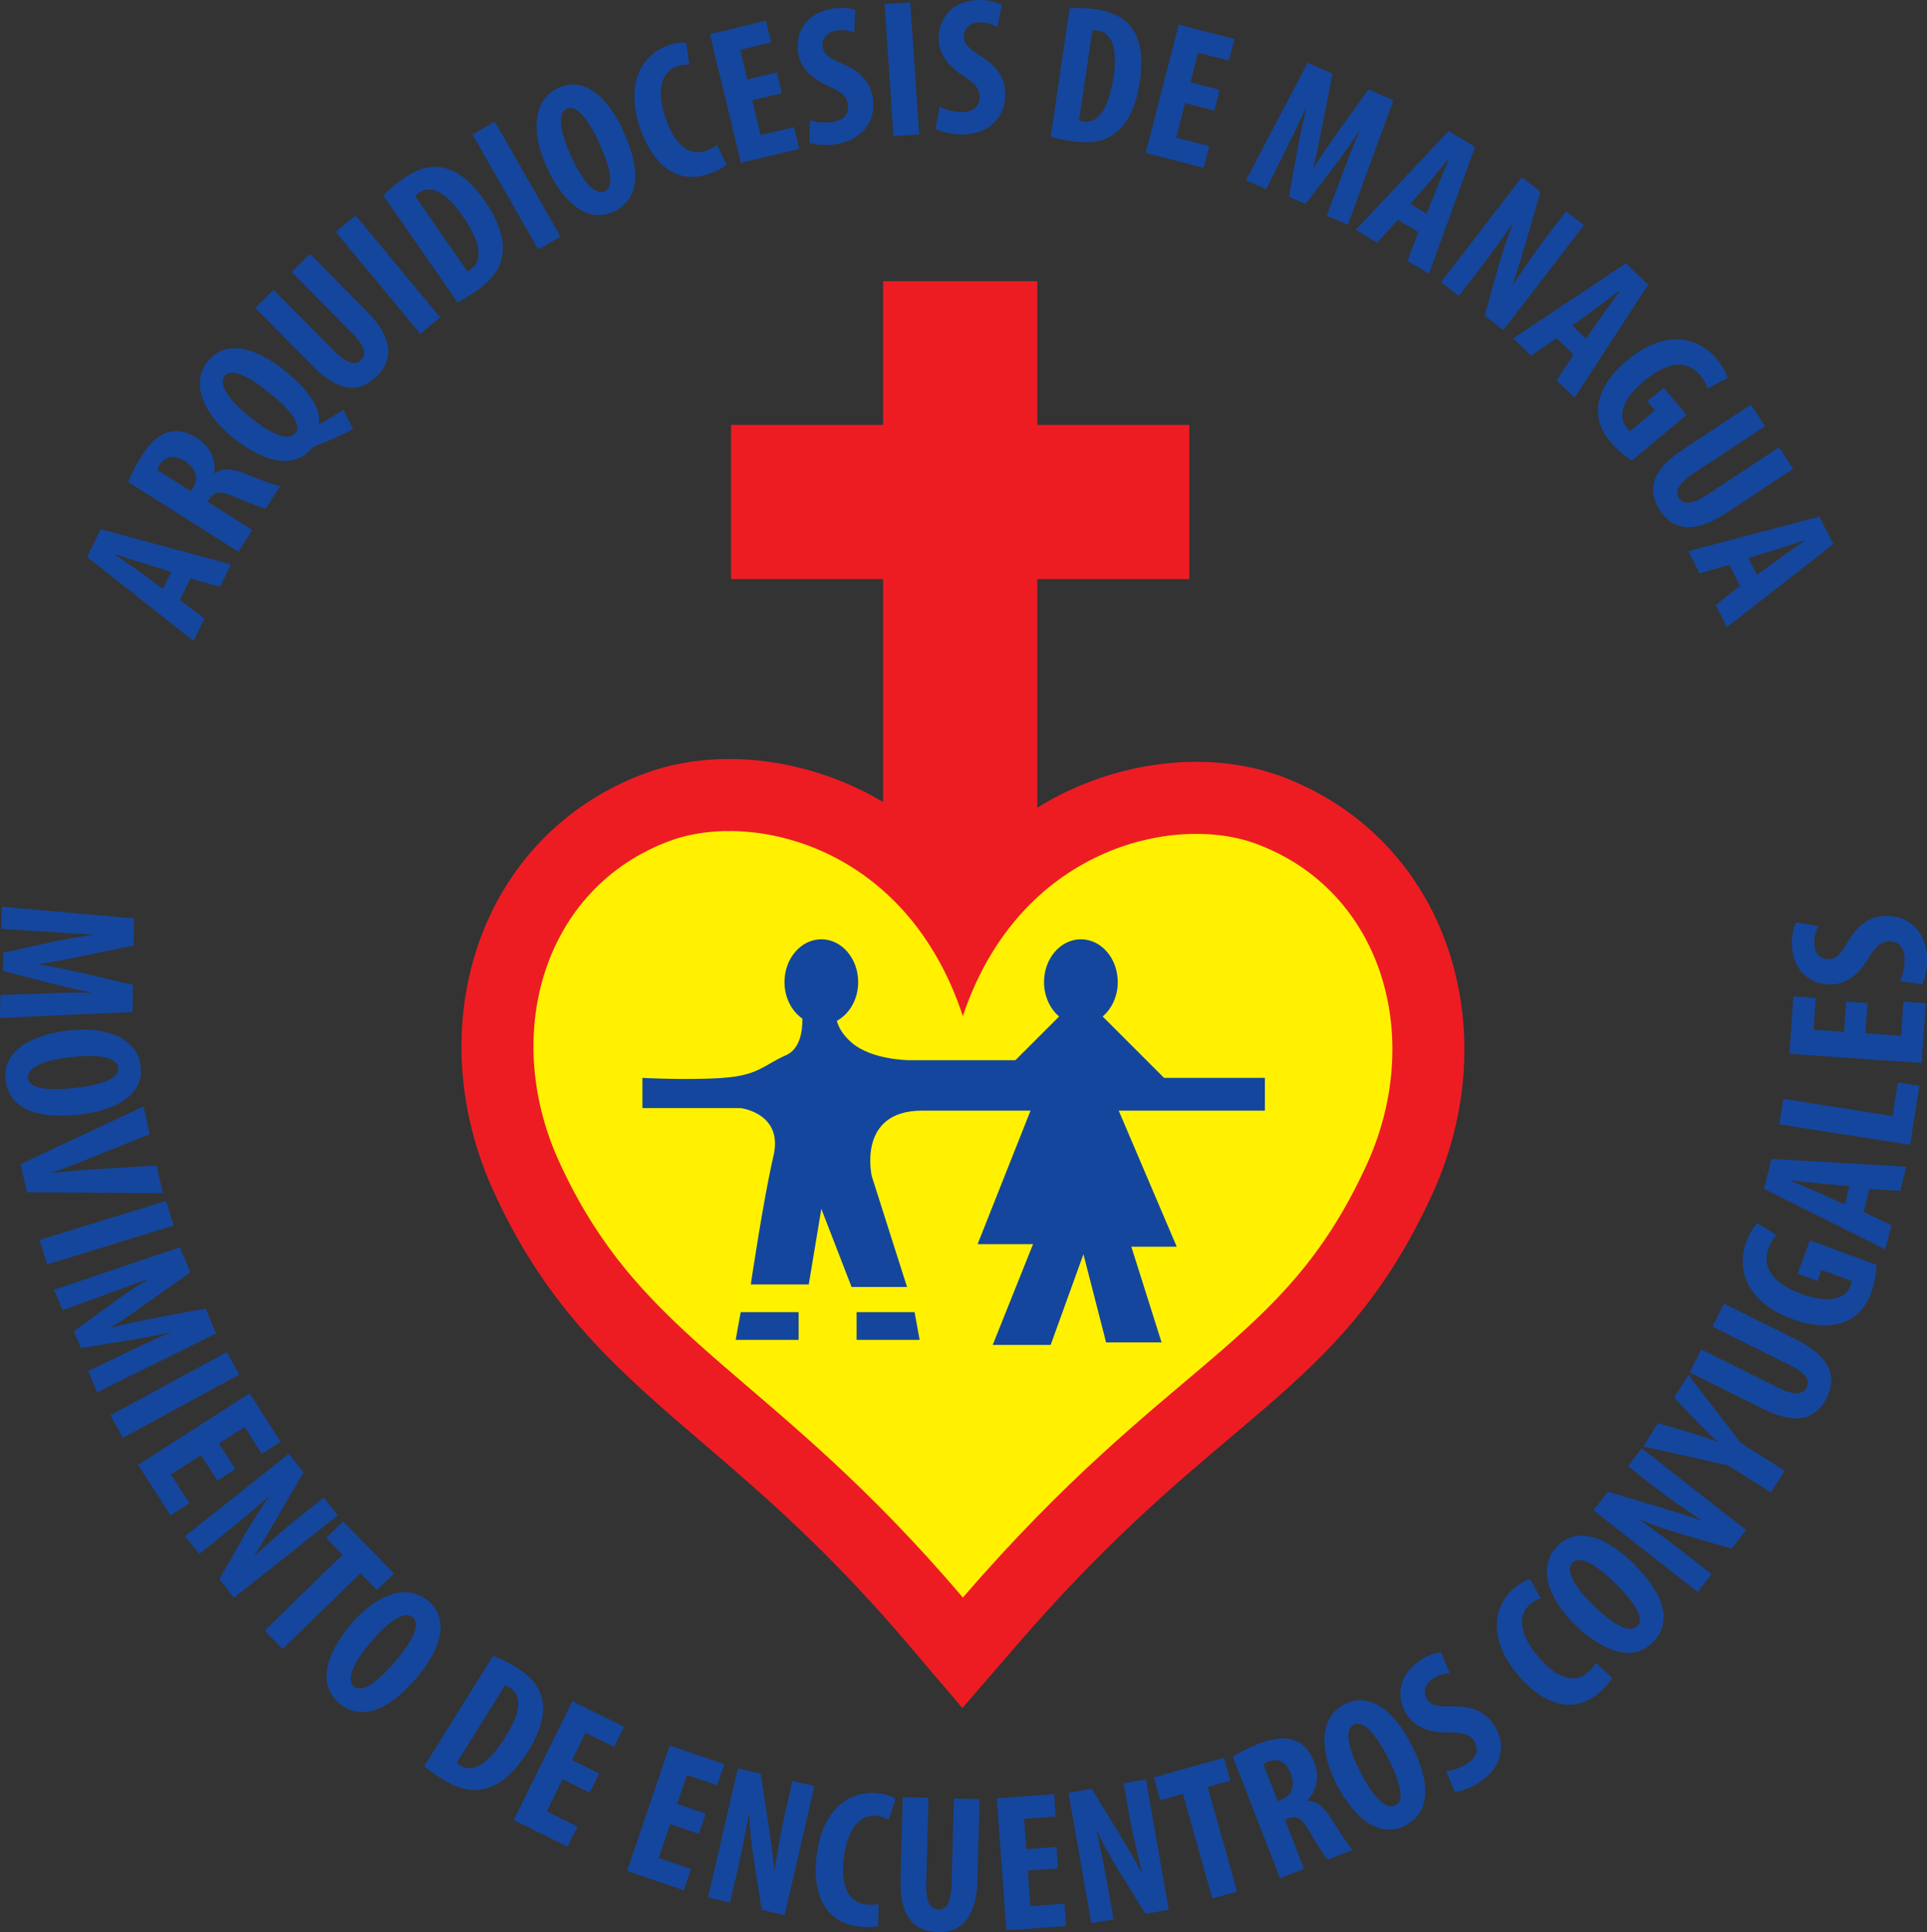 <?xml version="1.0" encoding="UTF-8"?>
<svg xmlns="http://www.w3.org/2000/svg" xmlns:xlink="http://www.w3.org/1999/xlink" width="302.18pt" height="303.05pt" viewBox="0 0 302.18 303.05" version="1.1">
<rect x="0" y="0" width="302.18" height="303.05" fill="#333333" stroke="none"/>
<defs>
<clipPath id="clip1">
  <path d="M 141 281 L 154 281 L 154 303.051 L 141 303.051 Z M 141 281 "/>
</clipPath>
<clipPath id="clip2">
  <path d="M 280 143 L 302.18 143 L 302.18 155 L 280 155 Z M 280 143 "/>
</clipPath>
</defs>
<g id="surface1">
<path style=" stroke:none;fill-rule:evenodd;fill:rgb(92.899%,10.999%,13.699%);fill-opacity:1;" d="M 226.086 146.16 C 221.391 134.656 212.387 125.973 200.738 121.707 C 190.613 118.016 178.008 118.984 167 124.289 C 165.613 124.953 164.152 125.762 162.656 126.691 L 162.656 90.824 L 186.5 90.824 L 186.5 66.648 L 162.656 66.648 L 162.656 44.109 L 138.48 44.109 L 138.48 66.648 L 114.637 66.648 L 114.637 90.824 L 138.48 90.824 L 138.48 125.805 C 137.246 125.066 136.043 124.41 134.891 123.855 C 123.93 118.539 111.355 117.574 101.266 121.262 L 101.262 121.262 C 89.609 125.523 80.609 134.203 75.914 145.699 C 70.602 158.715 71.281 174.02 77.789 187.695 C 86.199 205.754 97.262 215.234 110.07 226.211 C 119.375 234.176 129.918 243.207 142.391 257.879 L 150.914 267.902 L 159.523 257.945 C 173.105 242.227 183.719 233.258 193.094 225.34 C 205.801 214.598 215.844 206.105 224.242 188.07 C 230.715 174.488 231.402 159.18 226.086 146.16 "/>
<path style=" stroke:none;fill-rule:evenodd;fill:rgb(100%,94.499%,0%);fill-opacity:1;" d="M 150.988 250.566 C 120.715 214.965 101.016 210.852 87.977 182.844 C 78.406 162.727 84.996 139.23 105.141 131.855 C 117.926 127.184 142.164 132.555 150.988 159.371 C 159.809 133.016 184.051 127.629 196.859 132.301 C 217 139.676 223.602 163.191 214.02 183.312 C 200.988 211.293 183.477 212.977 150.988 250.566 "/>
<path style=" stroke:none;fill-rule:nonzero;fill:rgb(8.199%,27.499%,61.6%);fill-opacity:1;" d="M 198.352 169.062 L 182.543 169.062 L 172.914 159.434 C 174.34 158.211 175.281 156.258 175.281 154.039 C 175.281 150.328 172.695 147.324 169.5 147.324 C 166.309 147.324 163.719 150.328 163.719 154.039 C 163.719 156.258 164.656 158.211 166.086 159.434 L 159.23 166.289 L 142.633 166.289 C 142.633 166.289 136.703 166.289 133.539 163.523 C 132.062 162.23 131.465 161.031 131.23 160.113 C 133.203 159.043 134.574 156.738 134.574 154.039 C 134.574 150.328 131.988 147.324 128.793 147.324 C 125.605 147.324 123.02 150.328 123.02 154.039 C 123.02 156.48 124.148 158.594 125.824 159.77 C 125.848 161.762 125.457 164.531 123.262 165.504 C 119.715 167.082 118.922 168.664 113.387 169.062 C 107.855 169.453 100.742 169.062 100.742 169.062 L 100.742 173.801 L 116.152 173.801 C 116.152 173.801 122.871 174.59 121.293 181.309 C 119.715 188.027 117.734 201.461 117.734 201.461 L 126.824 201.461 L 128.797 189.605 L 133.539 201.859 L 142.234 201.859 L 136.703 184.473 C 136.703 184.473 134.328 174.199 144.605 174.199 L 161.602 174.199 L 153.301 195.145 L 161.996 195.145 L 155.672 210.945 L 164.758 210.945 L 169.898 196.723 L 173.453 210.551 L 182.152 210.551 L 177.406 195.535 L 184.523 195.535 L 175.43 174.199 L 198.352 174.199 "/>
<path style=" stroke:none;fill-rule:nonzero;fill:rgb(8.199%,27.499%,61.6%);fill-opacity:1;" d="M 115.363 210.156 L 125.238 210.156 L 125.238 205.805 L 116.152 205.805 Z M 115.363 210.156 "/>
<path style=" stroke:none;fill-rule:nonzero;fill:rgb(8.199%,27.499%,61.6%);fill-opacity:1;" d="M 134.328 205.805 L 134.328 210.156 L 144.211 210.156 L 143.418 205.805 Z M 134.328 205.805 "/>
<path style=" stroke:none;fill-rule:nonzero;fill:rgb(8.199%,27.499%,61.6%);fill-opacity:1;" d="M 26.859 89.703 L 22.66 88.398 C 21.43 88.039 19.457 87.379 18.129 86.938 L 18.086 87.02 C 19.238 87.824 21.039 89.047 22.023 89.77 L 25.562 92.359 Z M 28.211 94.102 L 32.066 97.016 L 30.348 100.531 L 13.664 87.363 L 15.789 83.016 L 36.223 88.52 L 34.504 92.031 L 29.848 90.75 "/>
<path style=" stroke:none;fill-rule:nonzero;fill:rgb(8.199%,27.499%,61.6%);fill-opacity:1;" d="M 29.918 77.035 L 30.297 76.434 C 31.238 74.949 30.582 73.332 29.043 72.359 C 27.559 71.418 26.113 71.344 25.086 72.848 C 24.906 73.133 24.719 73.488 24.68 73.719 Z M 20.098 75.602 C 20.566 74.398 21.293 72.961 22.117 71.66 C 23.305 69.785 24.621 68.281 26.387 67.797 C 28.027 67.34 29.398 67.766 30.91 68.723 C 32.785 69.91 33.902 71.895 33.598 74.219 L 33.648 74.254 C 34.875 73.352 36.375 73.461 38.469 74.309 C 40.637 75.207 43.094 76.105 43.945 76.207 L 41.684 79.777 C 41.055 79.672 39.039 78.941 36.945 77.98 C 34.559 76.91 33.586 77.059 32.863 78.203 L 32.551 78.699 L 39.555 83.137 L 37.398 86.551 "/>
<path style=" stroke:none;fill-rule:nonzero;fill:rgb(8.199%,27.499%,61.6%);fill-opacity:1;" d="M 46.34 67.902 C 47.379 66.605 45.473 64.203 42.105 61.504 C 39.074 59.074 36.328 57.625 35.207 59.02 C 34.168 60.316 36.074 62.914 39.129 65.359 C 42.406 68.027 45.199 69.32 46.316 67.926 Z M 55.348 67.305 C 53.652 68.234 51.582 69.145 49.898 69.77 C 49.414 69.977 49.059 70.125 48.945 70.27 C 46.418 73.422 41.82 72.895 36.531 68.652 C 32.18 65.16 29.691 60.281 32.582 56.676 C 35.727 52.758 40.898 55.129 44.602 58.094 C 48.617 61.312 50.387 64.234 49.988 66.402 L 50.109 66.504 C 51.395 65.836 52.66 64.992 53.855 64.289 "/>
<path style=" stroke:none;fill-rule:nonzero;fill:rgb(8.199%,27.499%,61.6%);fill-opacity:1;" d="M 42.906 45.449 L 52.395 55.051 C 54.539 57.219 55.848 57.227 56.594 56.492 C 57.426 55.668 57.434 54.488 55.223 52.254 L 45.734 42.656 L 48.605 39.82 L 57.598 48.914 C 61.344 52.703 61.957 56.176 59.105 58.988 C 56.016 62.043 52.711 61.109 49.047 57.406 L 40.035 48.289 "/>
<path style=" stroke:none;fill-rule:nonzero;fill:rgb(8.199%,27.499%,61.6%);fill-opacity:1;" d="M 55.754 33.781 L 69.023 49.777 L 65.914 52.359 L 52.645 36.363 Z M 55.754 33.781 "/>
<path style=" stroke:none;fill-rule:nonzero;fill:rgb(8.199%,27.499%,61.6%);fill-opacity:1;" d="M 73.273 42.547 C 73.461 42.492 73.715 42.316 73.891 42.191 C 75.484 41.086 75.789 38.551 72.527 33.84 C 70.102 30.344 67.715 28.848 65.715 30.234 C 65.488 30.395 65.258 30.551 65.109 30.77 Z M 60.121 30.66 C 60.82 29.879 61.945 28.91 63.266 27.996 C 65.418 26.504 67.266 25.973 69.055 26.234 C 71.438 26.531 73.758 28.262 76.059 31.578 C 78.449 35.023 79.262 38.094 78.68 40.449 C 78.312 42.352 76.984 44.062 74.602 45.711 C 73.566 46.43 72.457 47.051 71.746 47.43 "/>
<path style=" stroke:none;fill-rule:nonzero;fill:rgb(8.199%,27.499%,61.6%);fill-opacity:1;" d="M 77.59 19.09 L 87.902 37.113 L 84.398 39.117 L 74.09 21.094 Z M 77.59 19.09 "/>
<path style=" stroke:none;fill-rule:nonzero;fill:rgb(8.199%,27.499%,61.6%);fill-opacity:1;" d="M 94.863 29.961 C 96.402 29.25 95.699 26.18 93.926 22.352 C 92.402 19.051 90.52 16.289 88.867 17.055 C 87.246 17.801 87.973 21.062 89.547 24.477 C 91.25 28.234 93.215 30.723 94.836 29.973 Z M 96.195 33.211 C 91.918 35.188 88.148 31.434 85.758 26.258 C 83.383 21.113 83.367 15.727 87.535 13.801 C 92.094 11.695 95.691 16.105 97.68 20.41 C 100.965 27.516 99.777 31.559 96.223 33.199 "/>
<path style=" stroke:none;fill-rule:nonzero;fill:rgb(8.199%,27.499%,61.6%);fill-opacity:1;" d="M 113.926 25.816 C 113.461 26.27 112.453 26.84 111.109 27.297 C 106.098 29.016 102.289 25.691 100.387 20.121 C 97.852 12.715 100.977 8.422 104.797 7.117 C 106.137 6.656 107.16 6.602 107.629 6.734 L 108.086 10.16 C 107.578 10.105 107.023 10.102 106.176 10.391 C 104.02 11.129 102.703 13.66 104.367 18.531 C 105.973 23.227 108.379 24.453 110.715 23.656 C 111.355 23.438 112.031 23.043 112.449 22.738 "/>
<path style=" stroke:none;fill-rule:nonzero;fill:rgb(8.199%,27.499%,61.6%);fill-opacity:1;" d="M 122.594 14.621 L 117.977 15.73 L 119.289 21.188 L 124.504 19.934 L 125.328 23.352 L 116.184 25.551 L 111.324 5.352 L 120.105 3.238 L 120.93 6.652 L 116.074 7.82 L 117.191 12.469 L 121.805 11.355 "/>
<path style=" stroke:none;fill-rule:nonzero;fill:rgb(8.199%,27.499%,61.6%);fill-opacity:1;" d="M 127.004 18.848 C 127.895 19.188 129.348 19.32 130.504 19.152 C 132.395 18.883 133.172 17.773 132.977 16.43 C 132.762 14.938 131.742 14.336 129.84 13.457 C 126.789 12.152 125.41 10.141 125.141 8.281 C 124.668 4.984 126.469 1.926 130.77 1.309 C 132.113 1.113 133.445 1.293 134.109 1.574 L 133.965 5.113 C 133.332 4.828 132.398 4.621 131.238 4.785 C 129.531 5.035 128.855 6.191 129.016 7.285 C 129.191 8.508 129.895 9.062 132.312 10.082 C 135.266 11.34 136.57 13.27 136.883 15.434 C 137.422 19.188 135 22.059 130.973 22.637 C 129.328 22.875 127.648 22.68 126.922 22.379 "/>
<path style=" stroke:none;fill-rule:nonzero;fill:rgb(8.199%,27.499%,61.6%);fill-opacity:1;" d="M 142.742 0.359 L 144.137 21.09 L 140.105 21.359 L 138.715 0.633 Z M 142.742 0.359 "/>
<path style=" stroke:none;fill-rule:nonzero;fill:rgb(8.199%,27.499%,61.6%);fill-opacity:1;" d="M 147.344 16.723 C 148.172 17.199 149.582 17.562 150.754 17.582 C 152.664 17.609 153.605 16.641 153.625 15.285 C 153.652 13.773 152.738 13.02 151 11.852 C 148.191 10.078 147.148 7.871 147.18 5.992 C 147.234 2.664 149.5 -0.07 153.844 -0.004 C 155.199 0.02 156.488 0.41 157.098 0.789 L 156.395 4.262 C 155.816 3.883 154.926 3.531 153.754 3.512 C 152.031 3.484 151.18 4.516 151.164 5.625 C 151.145 6.859 151.746 7.516 153.977 8.91 C 156.691 10.617 157.676 12.73 157.641 14.918 C 157.578 18.707 154.734 21.16 150.664 21.094 C 149 21.066 147.375 20.609 146.703 20.195 "/>
<path style=" stroke:none;fill-rule:nonzero;fill:rgb(8.199%,27.499%,61.6%);fill-opacity:1;" d="M 169.203 18.926 C 169.379 19.012 169.684 19.059 169.895 19.09 C 171.816 19.375 173.773 17.734 174.613 12.066 C 175.234 7.859 174.516 5.137 172.109 4.781 C 171.836 4.738 171.562 4.699 171.305 4.758 Z M 167.742 1.27 C 168.781 1.176 170.266 1.238 171.852 1.473 C 174.441 1.855 176.148 2.734 177.281 4.145 C 178.812 5.992 179.324 8.84 178.734 12.832 C 178.121 16.977 176.617 19.773 174.586 21.094 C 173.012 22.23 170.879 22.566 168.012 22.141 C 166.762 21.957 165.531 21.648 164.754 21.441 "/>
<path style=" stroke:none;fill-rule:nonzero;fill:rgb(8.199%,27.499%,61.6%);fill-opacity:1;" d="M 190.438 17.34 L 185.84 16.16 L 184.445 21.59 L 189.641 22.926 L 188.762 26.328 L 179.66 23.984 L 184.836 3.867 L 193.582 6.121 L 192.703 9.523 L 187.871 8.277 L 186.68 12.902 L 191.277 14.09 "/>
<path style=" stroke:none;fill-rule:nonzero;fill:rgb(8.199%,27.499%,61.6%);fill-opacity:1;" d="M 210.621 27.008 C 211.324 25.16 212.258 22.645 213.199 20.633 L 213.113 20.598 C 211.887 22.484 210.355 24.605 209.348 25.914 L 204.738 32.008 L 202.113 30.859 L 203.449 23.477 C 203.75 21.789 204.277 19.195 204.895 17.012 L 204.809 16.977 C 203.852 19.012 202.691 21.363 201.754 23.207 L 198.559 29.684 L 195.367 28.289 L 205.059 9.855 L 208.953 11.555 L 207.473 19.109 C 206.961 21.746 206.52 24.078 205.922 26.371 L 205.98 26.395 C 207.184 24.398 208.547 22.438 210.102 20.258 L 214.602 14.02 L 218.504 15.719 L 211.355 35.262 L 208.051 33.82 "/>
<path style=" stroke:none;fill-rule:nonzero;fill:rgb(8.199%,27.499%,61.6%);fill-opacity:1;" d="M 223.699 33.504 L 225.352 29.426 C 225.82 28.234 226.645 26.32 227.199 25.035 L 227.121 24.984 C 226.223 26.066 224.848 27.758 224.047 28.676 L 221.164 31.98 Z M 219.203 34.469 L 215.965 38.062 L 212.609 36.047 L 227.16 20.551 L 231.309 23.043 L 224.078 42.938 L 220.723 40.918 L 222.398 36.391 "/>
<path style=" stroke:none;fill-rule:nonzero;fill:rgb(8.199%,27.499%,61.6%);fill-opacity:1;" d="M 225.973 44.262 L 238.629 27.801 L 241.559 30.055 L 239.145 38.453 C 238.652 40.098 237.824 42.844 237.199 44.617 L 237.246 44.652 C 238.484 42.848 240.465 39.82 242.789 36.789 L 245.586 33.152 L 248.398 35.312 L 235.738 51.773 L 232.809 49.52 L 235.102 41.332 C 235.637 39.527 236.473 36.867 237.254 35.098 L 237.203 35.059 C 236 36.777 234.172 39.41 231.633 42.707 L 228.777 46.422 "/>
<path style=" stroke:none;fill-rule:nonzero;fill:rgb(8.199%,27.499%,61.6%);fill-opacity:1;" d="M 248.676 53.113 L 251.215 49.52 C 251.941 48.465 253.176 46.785 254.008 45.66 L 253.941 45.598 C 252.824 46.441 251.098 47.777 250.109 48.492 L 246.551 51.055 Z M 244.078 53.035 L 240.109 55.801 L 237.301 53.074 L 254.984 41.289 L 258.461 44.652 L 246.906 62.383 L 244.094 59.66 L 246.754 55.629 "/>
<path style=" stroke:none;fill-rule:nonzero;fill:rgb(8.199%,27.499%,61.6%);fill-opacity:1;" d="M 255.926 72.227 C 255.066 71.781 253.559 70.555 252.59 69.395 C 251.066 67.574 250.438 65.766 250.613 63.812 C 250.789 61.336 252.562 58.605 255.344 56.355 C 261.168 51.598 266.352 52.891 269.18 56.27 C 270.191 57.477 270.703 58.574 270.887 59.27 L 267.758 60.961 C 267.617 60.312 267.242 59.621 266.59 58.844 C 264.828 56.738 261.984 56.266 257.844 59.73 C 253.988 62.953 253.867 65.59 255.074 67.031 C 255.312 67.316 255.512 67.508 255.66 67.586 L 259.512 64.363 L 258.324 62.945 L 260.879 60.809 L 264.461 65.086 "/>
<path style=" stroke:none;fill-rule:nonzero;fill:rgb(8.199%,27.499%,61.6%);fill-opacity:1;" d="M 276.789 66.848 L 265.516 74.273 C 262.969 75.953 262.703 77.234 263.281 78.109 C 263.926 79.09 265.078 79.324 267.703 77.594 L 278.977 70.168 L 281.199 73.535 L 270.516 80.574 C 266.066 83.512 262.543 83.43 260.336 80.086 C 257.945 76.457 259.508 73.395 263.859 70.531 L 274.566 63.473 "/>
<path style=" stroke:none;fill-rule:nonzero;fill:rgb(8.199%,27.499%,61.6%);fill-opacity:1;" d="M 275.504 90.164 L 279.066 87.59 C 280.094 86.824 281.809 85.641 282.961 84.844 L 282.922 84.762 C 281.586 85.199 279.523 85.902 278.355 86.258 L 274.16 87.527 Z M 271.18 88.598 L 266.527 89.926 L 264.754 86.438 L 285.305 81.023 L 287.496 85.336 L 270.82 98.359 L 269.047 94.871 L 272.867 91.918 "/>
<path style=" stroke:none;fill-rule:nonzero;fill:rgb(8.199%,27.499%,61.6%);fill-opacity:1;" d="M 7.336 155.797 C 9.312 155.734 11.996 155.625 14.215 155.723 L 14.215 155.629 C 12.004 155.223 9.453 154.629 7.855 154.199 L 0.461 152.293 L 0.504 149.426 L 7.836 147.82 C 9.508 147.445 12.105 146.934 14.359 146.66 L 14.359 146.57 C 12.113 146.473 9.496 146.305 7.434 146.148 L 0.227 145.691 L 0.281 142.211 L 21.031 144.059 L 20.961 148.312 L 13.414 149.852 C 10.785 150.395 8.465 150.883 6.117 151.211 L 6.117 151.273 C 8.422 151.621 10.758 152.121 13.367 152.719 L 20.859 154.473 L 20.789 158.727 L 0 159.652 L 0.059 156.047 "/>
<path style=" stroke:none;fill-rule:nonzero;fill:rgb(8.199%,27.499%,61.6%);fill-opacity:1;" d="M 4.398 169.133 C 4.594 170.82 7.734 171.105 11.93 170.621 C 15.543 170.203 18.758 169.273 18.547 167.465 C 18.344 165.691 15.016 165.359 11.277 165.793 C 7.168 166.238 4.191 167.324 4.398 169.102 Z M 0.891 169.383 C 0.352 164.699 5.098 162.285 10.766 161.629 C 16.402 160.98 21.531 162.652 22.059 167.215 C 22.637 172.207 17.316 174.25 12.598 174.797 C 4.82 175.695 1.344 173.305 0.895 169.414 "/>
<path style=" stroke:none;fill-rule:nonzero;fill:rgb(8.199%,27.499%,61.6%);fill-opacity:1;" d="M 3.238 182.582 L 22.512 173.535 L 23.48 177.898 L 15.043 181.289 C 12.957 182.133 10.551 183.105 8.234 183.902 L 8.25 183.965 C 10.715 183.699 13.227 183.492 15.594 183.344 L 24.57 182.809 L 25.531 187.141 L 4.219 187.008 "/>
<path style=" stroke:none;fill-rule:nonzero;fill:rgb(8.199%,27.499%,61.6%);fill-opacity:1;" d="M 27.234 192.219 L 7.391 198.328 L 6.207 194.473 L 26.047 188.363 Z M 27.234 192.219 "/>
<path style=" stroke:none;fill-rule:nonzero;fill:rgb(8.199%,27.499%,61.6%);fill-opacity:1;" d="M 20.398 211.887 C 22.18 211.039 24.594 209.855 26.66 209.055 L 26.625 208.969 C 24.438 209.488 21.863 209.969 20.23 210.219 L 12.695 211.449 L 11.582 208.809 L 17.645 204.391 C 19.023 203.371 21.195 201.859 23.148 200.703 L 23.113 200.617 C 21.016 201.434 18.555 202.336 16.602 203.023 L 9.824 205.504 L 8.477 202.293 L 28.207 195.633 L 29.855 199.555 L 23.566 204.004 C 21.379 205.559 19.453 206.938 17.438 208.184 L 17.461 208.242 C 19.711 207.633 22.047 207.148 24.68 206.645 L 32.242 205.234 L 33.891 209.156 L 15.234 218.371 L 13.84 215.047 "/>
<path style=" stroke:none;fill-rule:nonzero;fill:rgb(8.199%,27.499%,61.6%);fill-opacity:1;" d="M 37.516 215.609 L 19.258 225.523 L 17.332 221.973 L 35.59 212.062 Z M 37.516 215.609 "/>
<path style=" stroke:none;fill-rule:nonzero;fill:rgb(8.199%,27.499%,61.6%);fill-opacity:1;" d="M 34.082 232.223 L 31.52 228.23 L 26.797 231.258 L 29.695 235.773 L 26.738 237.668 L 21.66 229.762 L 39.137 218.539 L 44.016 226.137 L 41.059 228.035 L 38.363 223.836 L 34.344 226.414 L 36.906 230.41 "/>
<path style=" stroke:none;fill-rule:nonzero;fill:rgb(8.199%,27.499%,61.6%);fill-opacity:1;" d="M 29.023 240.945 L 45.293 228.016 L 47.594 230.91 L 43.219 238.484 C 42.344 239.969 40.879 242.434 39.844 244.004 L 39.883 244.051 C 41.52 242.594 44.172 240.133 47.164 237.754 L 50.762 234.895 L 52.969 237.672 L 36.695 250.602 L 34.395 247.707 L 38.598 240.305 C 39.551 238.684 41.012 236.305 42.195 234.77 L 42.156 234.723 C 40.57 236.098 38.156 238.215 34.898 240.805 L 31.23 243.723 "/>
<path style=" stroke:none;fill-rule:nonzero;fill:rgb(8.199%,27.499%,61.6%);fill-opacity:1;" d="M 53.711 243.852 L 51.152 241.227 L 53.824 238.625 L 61.781 246.793 L 59.109 249.395 L 56.531 246.746 L 44.324 258.637 L 41.508 255.746 "/>
<path style=" stroke:none;fill-rule:nonzero;fill:rgb(8.199%,27.499%,61.6%);fill-opacity:1;" d="M 55.547 264.527 C 56.836 265.629 59.328 263.699 62.062 260.48 C 64.422 257.711 66.133 254.84 64.75 253.66 C 63.387 252.504 60.73 254.531 58.293 257.395 C 55.594 260.523 54.16 263.352 55.523 264.508 Z M 53.152 267.105 C 49.559 264.051 51.387 259.051 55.082 254.703 C 58.754 250.383 63.645 248.105 67.145 251.082 C 70.973 254.34 68.477 259.461 65.402 263.078 C 60.328 269.043 56.156 269.66 53.176 267.125 "/>
<path style=" stroke:none;fill-rule:nonzero;fill:rgb(8.199%,27.499%,61.6%);fill-opacity:1;" d="M 71.613 276.496 C 71.738 276.648 72 276.809 72.184 276.926 C 73.832 277.953 76.281 277.227 79.312 272.363 C 81.562 268.758 81.988 265.973 79.926 264.684 C 79.691 264.539 79.453 264.391 79.195 264.34 Z M 77.32 259.723 C 78.312 260.047 79.648 260.699 81.008 261.551 C 83.23 262.934 84.449 264.418 84.922 266.164 C 85.59 268.473 84.922 271.285 82.785 274.711 C 80.57 278.27 78.074 280.234 75.684 280.633 C 73.789 281.047 71.695 280.508 69.238 278.973 C 68.164 278.305 67.156 277.531 66.527 277.027 "/>
<path style=" stroke:none;fill-rule:nonzero;fill:rgb(8.199%,27.499%,61.6%);fill-opacity:1;" d="M 92.477 281.172 L 88.219 279.074 L 85.734 284.109 L 90.547 286.48 L 88.992 289.633 L 80.559 285.473 L 89.75 266.836 L 97.852 270.832 L 96.297 273.984 L 91.816 271.773 L 89.703 276.059 L 93.961 278.16 "/>
<path style=" stroke:none;fill-rule:nonzero;fill:rgb(8.199%,27.499%,61.6%);fill-opacity:1;" d="M 109.594 287.641 L 105.098 286.109 L 103.289 291.422 L 108.367 293.152 L 107.234 296.48 L 98.332 293.449 L 105.031 273.777 L 113.582 276.688 L 112.449 280.016 L 107.723 278.406 L 106.18 282.93 L 110.676 284.457 "/>
<path style=" stroke:none;fill-rule:nonzero;fill:rgb(8.199%,27.499%,61.6%);fill-opacity:1;" d="M 111.031 297.613 L 115.703 277.371 L 119.305 278.203 L 120.602 286.852 C 120.844 288.551 121.23 291.395 121.398 293.27 L 121.457 293.281 C 121.828 291.121 122.371 287.547 123.23 283.82 L 124.262 279.344 L 127.715 280.145 L 123.047 300.387 L 119.441 299.555 L 118.121 291.152 C 117.855 289.285 117.516 286.52 117.488 284.582 L 117.426 284.57 C 117.047 286.633 116.473 289.789 115.539 293.844 L 114.484 298.41 "/>
<path style=" stroke:none;fill-rule:nonzero;fill:rgb(8.199%,27.499%,61.6%);fill-opacity:1;" d="M 137.727 302.062 C 137.109 302.266 135.953 302.34 134.547 302.164 C 129.289 301.504 127.328 296.852 128.059 291.012 C 129.027 283.246 133.719 280.762 137.723 281.262 C 139.129 281.438 140.07 281.836 140.434 282.16 L 139.34 285.438 C 138.91 285.168 138.414 284.918 137.527 284.809 C 135.266 284.527 132.973 286.223 132.332 291.328 C 131.719 296.25 133.34 298.41 135.785 298.715 C 136.461 298.801 137.242 298.742 137.75 298.652 "/>
<g clip-path="url(#clip1)" clip-rule="nonzero">
<path style=" stroke:none;fill-rule:nonzero;fill:rgb(8.199%,27.499%,61.6%);fill-opacity:1;" d="M 145.602 281.977 L 145.242 295.477 C 145.16 298.527 146.062 299.477 147.109 299.504 C 148.281 299.535 149.137 298.723 149.219 295.582 L 149.574 282.082 L 153.613 282.191 L 153.273 294.98 C 153.133 300.309 151.055 303.152 147.047 303.047 C 142.703 302.934 141.086 299.898 141.223 294.688 L 141.562 281.871 "/>
</g>
<path style=" stroke:none;fill-rule:nonzero;fill:rgb(8.199%,27.499%,61.6%);fill-opacity:1;" d="M 165.906 293.035 L 161.176 293.379 L 161.578 298.969 L 166.926 298.582 L 167.176 302.086 L 157.809 302.762 L 156.305 282.055 L 165.309 281.402 L 165.562 284.906 L 160.59 285.266 L 160.93 290.031 L 165.664 289.684 "/>
<path style=" stroke:none;fill-rule:nonzero;fill:rgb(8.199%,27.499%,61.6%);fill-opacity:1;" d="M 171.133 301.656 L 167.562 281.203 L 171.203 280.566 L 175.758 288.027 C 176.641 289.5 178.105 291.965 178.988 293.625 L 179.047 293.613 C 178.551 291.48 177.656 287.977 177 284.215 L 176.211 279.691 L 179.699 279.082 L 183.273 299.539 L 179.629 300.172 L 175.148 292.949 C 174.176 291.336 172.789 288.922 172.012 287.148 L 171.945 287.16 C 172.398 289.207 173.102 292.336 173.816 296.434 L 174.621 301.047 "/>
<path style=" stroke:none;fill-rule:nonzero;fill:rgb(8.199%,27.499%,61.6%);fill-opacity:1;" d="M 185.496 281.367 L 181.965 282.359 L 180.957 278.773 L 191.93 275.688 L 192.938 279.273 L 189.383 280.277 L 193.992 296.676 L 190.109 297.77 "/>
<path style=" stroke:none;fill-rule:nonzero;fill:rgb(8.199%,27.499%,61.6%);fill-opacity:1;" d="M 200.359 282.496 L 201.02 282.242 C 202.656 281.602 203.09 279.91 202.43 278.219 C 201.793 276.582 200.672 275.66 198.957 276.266 C 198.641 276.387 198.277 276.562 198.109 276.727 Z M 193.309 275.523 C 194.395 274.836 195.832 274.105 197.266 273.547 C 199.336 272.742 201.285 272.312 202.996 272.969 C 204.59 273.574 205.438 274.73 206.086 276.395 C 206.895 278.465 206.613 280.723 204.992 282.414 L 205.012 282.473 C 206.535 282.477 207.676 283.453 208.855 285.375 C 210.066 287.383 211.516 289.562 212.141 290.148 L 208.203 291.68 C 207.762 291.227 206.57 289.438 205.453 287.426 C 204.172 285.148 203.297 284.691 202.035 285.188 L 201.488 285.398 L 204.5 293.125 L 200.738 294.59 "/>
<path style=" stroke:none;fill-rule:nonzero;fill:rgb(8.199%,27.499%,61.6%);fill-opacity:1;" d="M 218.852 283.145 C 220.359 282.367 219.52 279.332 217.582 275.582 C 215.914 272.352 213.906 269.68 212.293 270.516 C 210.703 271.332 211.574 274.559 213.301 277.898 C 215.168 281.582 217.238 283.977 218.824 283.16 Z M 220.328 286.336 C 216.141 288.5 212.207 284.914 209.59 279.848 C 206.988 274.812 206.738 269.43 210.816 267.324 C 215.281 265.02 219.07 269.266 221.246 273.48 C 224.84 280.434 223.832 284.527 220.355 286.32 "/>
<path style=" stroke:none;fill-rule:nonzero;fill:rgb(8.199%,27.499%,61.6%);fill-opacity:1;" d="M 226.762 277.816 C 227.711 277.754 229.086 277.27 230.07 276.633 C 231.672 275.594 231.914 274.266 231.176 273.125 C 230.355 271.859 229.18 271.742 227.086 271.734 C 223.766 271.828 221.676 270.578 220.652 269 C 218.844 266.207 219.199 262.676 222.848 260.312 C 223.984 259.578 225.273 259.184 225.992 259.16 L 227.34 262.434 C 226.645 262.441 225.715 262.645 224.73 263.277 C 223.281 264.215 223.152 265.547 223.754 266.477 C 224.426 267.516 225.293 267.719 227.918 267.637 C 231.125 267.543 233.117 268.75 234.305 270.586 C 236.363 273.77 235.367 277.387 231.949 279.598 C 230.555 280.5 228.949 281.027 228.164 281.059 "/>
<path style=" stroke:none;fill-rule:nonzero;fill:rgb(8.199%,27.499%,61.6%);fill-opacity:1;" d="M 252.785 263.148 C 252.52 263.738 251.789 264.641 250.711 265.559 C 246.672 268.988 241.914 267.289 238.105 262.801 C 233.039 256.836 234.379 251.703 237.453 249.09 C 238.535 248.172 239.465 247.746 239.949 247.699 L 241.625 250.719 C 241.137 250.855 240.613 251.051 239.934 251.629 C 238.195 253.105 237.898 255.945 241.23 259.867 C 244.438 263.648 247.129 263.91 249.008 262.316 C 249.523 261.875 250.012 261.258 250.285 260.824 "/>
<path style=" stroke:none;fill-rule:nonzero;fill:rgb(8.199%,27.499%,61.6%);fill-opacity:1;" d="M 256.781 255.02 C 257.965 253.809 256.215 251.191 253.195 248.242 C 250.594 245.699 247.848 243.793 246.578 245.094 C 245.328 246.371 247.168 249.16 249.859 251.789 C 252.789 254.695 255.512 256.32 256.758 255.043 Z M 259.188 257.586 C 255.891 260.957 251.027 258.789 246.953 254.805 C 242.895 250.844 240.965 245.809 244.172 242.527 C 247.684 238.934 252.621 241.777 256.012 245.094 C 261.609 250.562 261.945 254.766 259.207 257.566 "/>
<path style=" stroke:none;fill-rule:nonzero;fill:rgb(8.199%,27.499%,61.6%);fill-opacity:1;" d="M 266.219 249.691 L 249.863 236.883 L 252.145 233.973 L 260.527 236.465 C 262.168 236.969 264.906 237.82 266.672 238.461 L 266.711 238.414 C 264.91 237.16 261.902 235.156 258.895 232.801 L 255.277 229.969 L 257.465 227.176 L 273.82 239.984 L 271.535 242.895 L 263.367 240.531 C 261.57 239.98 258.914 239.117 257.152 238.324 L 257.113 238.371 C 258.82 239.59 261.438 241.445 264.715 244.012 L 268.402 246.898 "/>
<path style=" stroke:none;fill-rule:nonzero;fill:rgb(8.199%,27.499%,61.6%);fill-opacity:1;" d="M 277.711 234.082 L 270.98 229.844 L 257.695 226.871 L 259.996 223.219 L 264.949 224.664 C 266.27 225.059 267.789 225.539 269.258 226.102 L 269.289 226.047 C 268.141 225.031 267.047 223.941 265.992 222.84 L 262.523 219.203 L 264.762 215.656 L 273.004 226.344 L 279.859 230.664 "/>
<path style=" stroke:none;fill-rule:nonzero;fill:rgb(8.199%,27.499%,61.6%);fill-opacity:1;" d="M 266.77 211.641 L 278.852 217.652 C 281.582 219.016 282.824 218.594 283.289 217.66 C 283.812 216.609 283.438 215.492 280.621 214.094 L 268.539 208.078 L 270.34 204.469 L 281.789 210.164 C 286.562 212.539 288.262 215.625 286.477 219.211 C 284.539 223.102 281.109 223.285 276.445 220.965 L 264.969 215.254 "/>
<path style=" stroke:none;fill-rule:nonzero;fill:rgb(8.199%,27.499%,61.6%);fill-opacity:1;" d="M 294.258 198.395 C 294.293 199.359 293.977 201.277 293.453 202.695 C 292.633 204.922 291.375 206.363 289.594 207.18 C 287.355 208.262 284.105 208.078 280.773 206.777 C 273.75 204.082 272.301 198.945 273.828 194.812 C 274.375 193.34 275.066 192.348 275.582 191.848 L 278.602 193.719 C 278.109 194.16 277.699 194.832 277.348 195.785 C 276.395 198.355 277.398 201.062 282.457 202.934 C 287.168 204.676 289.52 203.477 290.172 201.711 C 290.301 201.363 290.363 201.094 290.359 200.926 L 285.652 199.188 L 285.008 200.918 L 281.887 199.766 L 283.82 194.531 "/>
<path style=" stroke:none;fill-rule:nonzero;fill:rgb(8.199%,27.499%,61.6%);fill-opacity:1;" d="M 290.012 186.059 L 285.633 185.641 C 284.355 185.535 282.285 185.297 280.895 185.133 L 280.871 185.223 C 282.164 185.773 284.18 186.605 285.289 187.113 L 289.281 188.926 Z M 292.23 190.09 L 296.605 192.16 L 295.637 195.953 L 276.609 186.457 L 277.809 181.77 L 298.941 182.988 L 297.977 186.781 L 293.152 186.477 "/>
<path style=" stroke:none;fill-rule:nonzero;fill:rgb(8.199%,27.499%,61.6%);fill-opacity:1;" d="M 279.012 176.336 L 279.641 172.348 L 296.777 175.047 L 297.609 169.781 L 300.988 170.316 L 299.531 179.566 "/>
<path style=" stroke:none;fill-rule:nonzero;fill:rgb(8.199%,27.499%,61.6%);fill-opacity:1;" d="M 292.844 157.328 L 292.516 162.066 L 298.113 162.453 L 298.484 157.102 L 301.992 157.348 L 301.34 166.727 L 280.609 165.289 L 281.238 156.277 L 284.742 156.52 L 284.398 161.504 L 289.164 161.836 L 289.492 157.098 "/>
<g clip-path="url(#clip2)" clip-rule="nonzero">
<path style=" stroke:none;fill-rule:nonzero;fill:rgb(8.199%,27.499%,61.6%);fill-opacity:1;" d="M 297.93 153.879 C 298.379 153.035 298.691 151.613 298.668 150.441 C 298.633 148.531 297.629 147.625 296.273 147.648 C 294.766 147.676 294.043 148.617 292.934 150.395 C 291.258 153.258 289.094 154.379 287.211 154.414 C 283.883 154.473 281.066 152.305 280.988 147.961 C 280.965 146.605 281.312 145.305 281.672 144.68 L 285.164 145.262 C 284.805 145.855 284.48 146.758 284.504 147.93 C 284.535 149.652 285.598 150.465 286.707 150.445 C 287.941 150.422 288.574 149.793 289.891 147.52 C 291.504 144.746 293.582 143.691 295.77 143.652 C 299.559 143.582 302.109 146.34 302.184 150.406 C 302.211 152.074 301.812 153.715 301.426 154.398 "/>
</g>
</g>
</svg>

